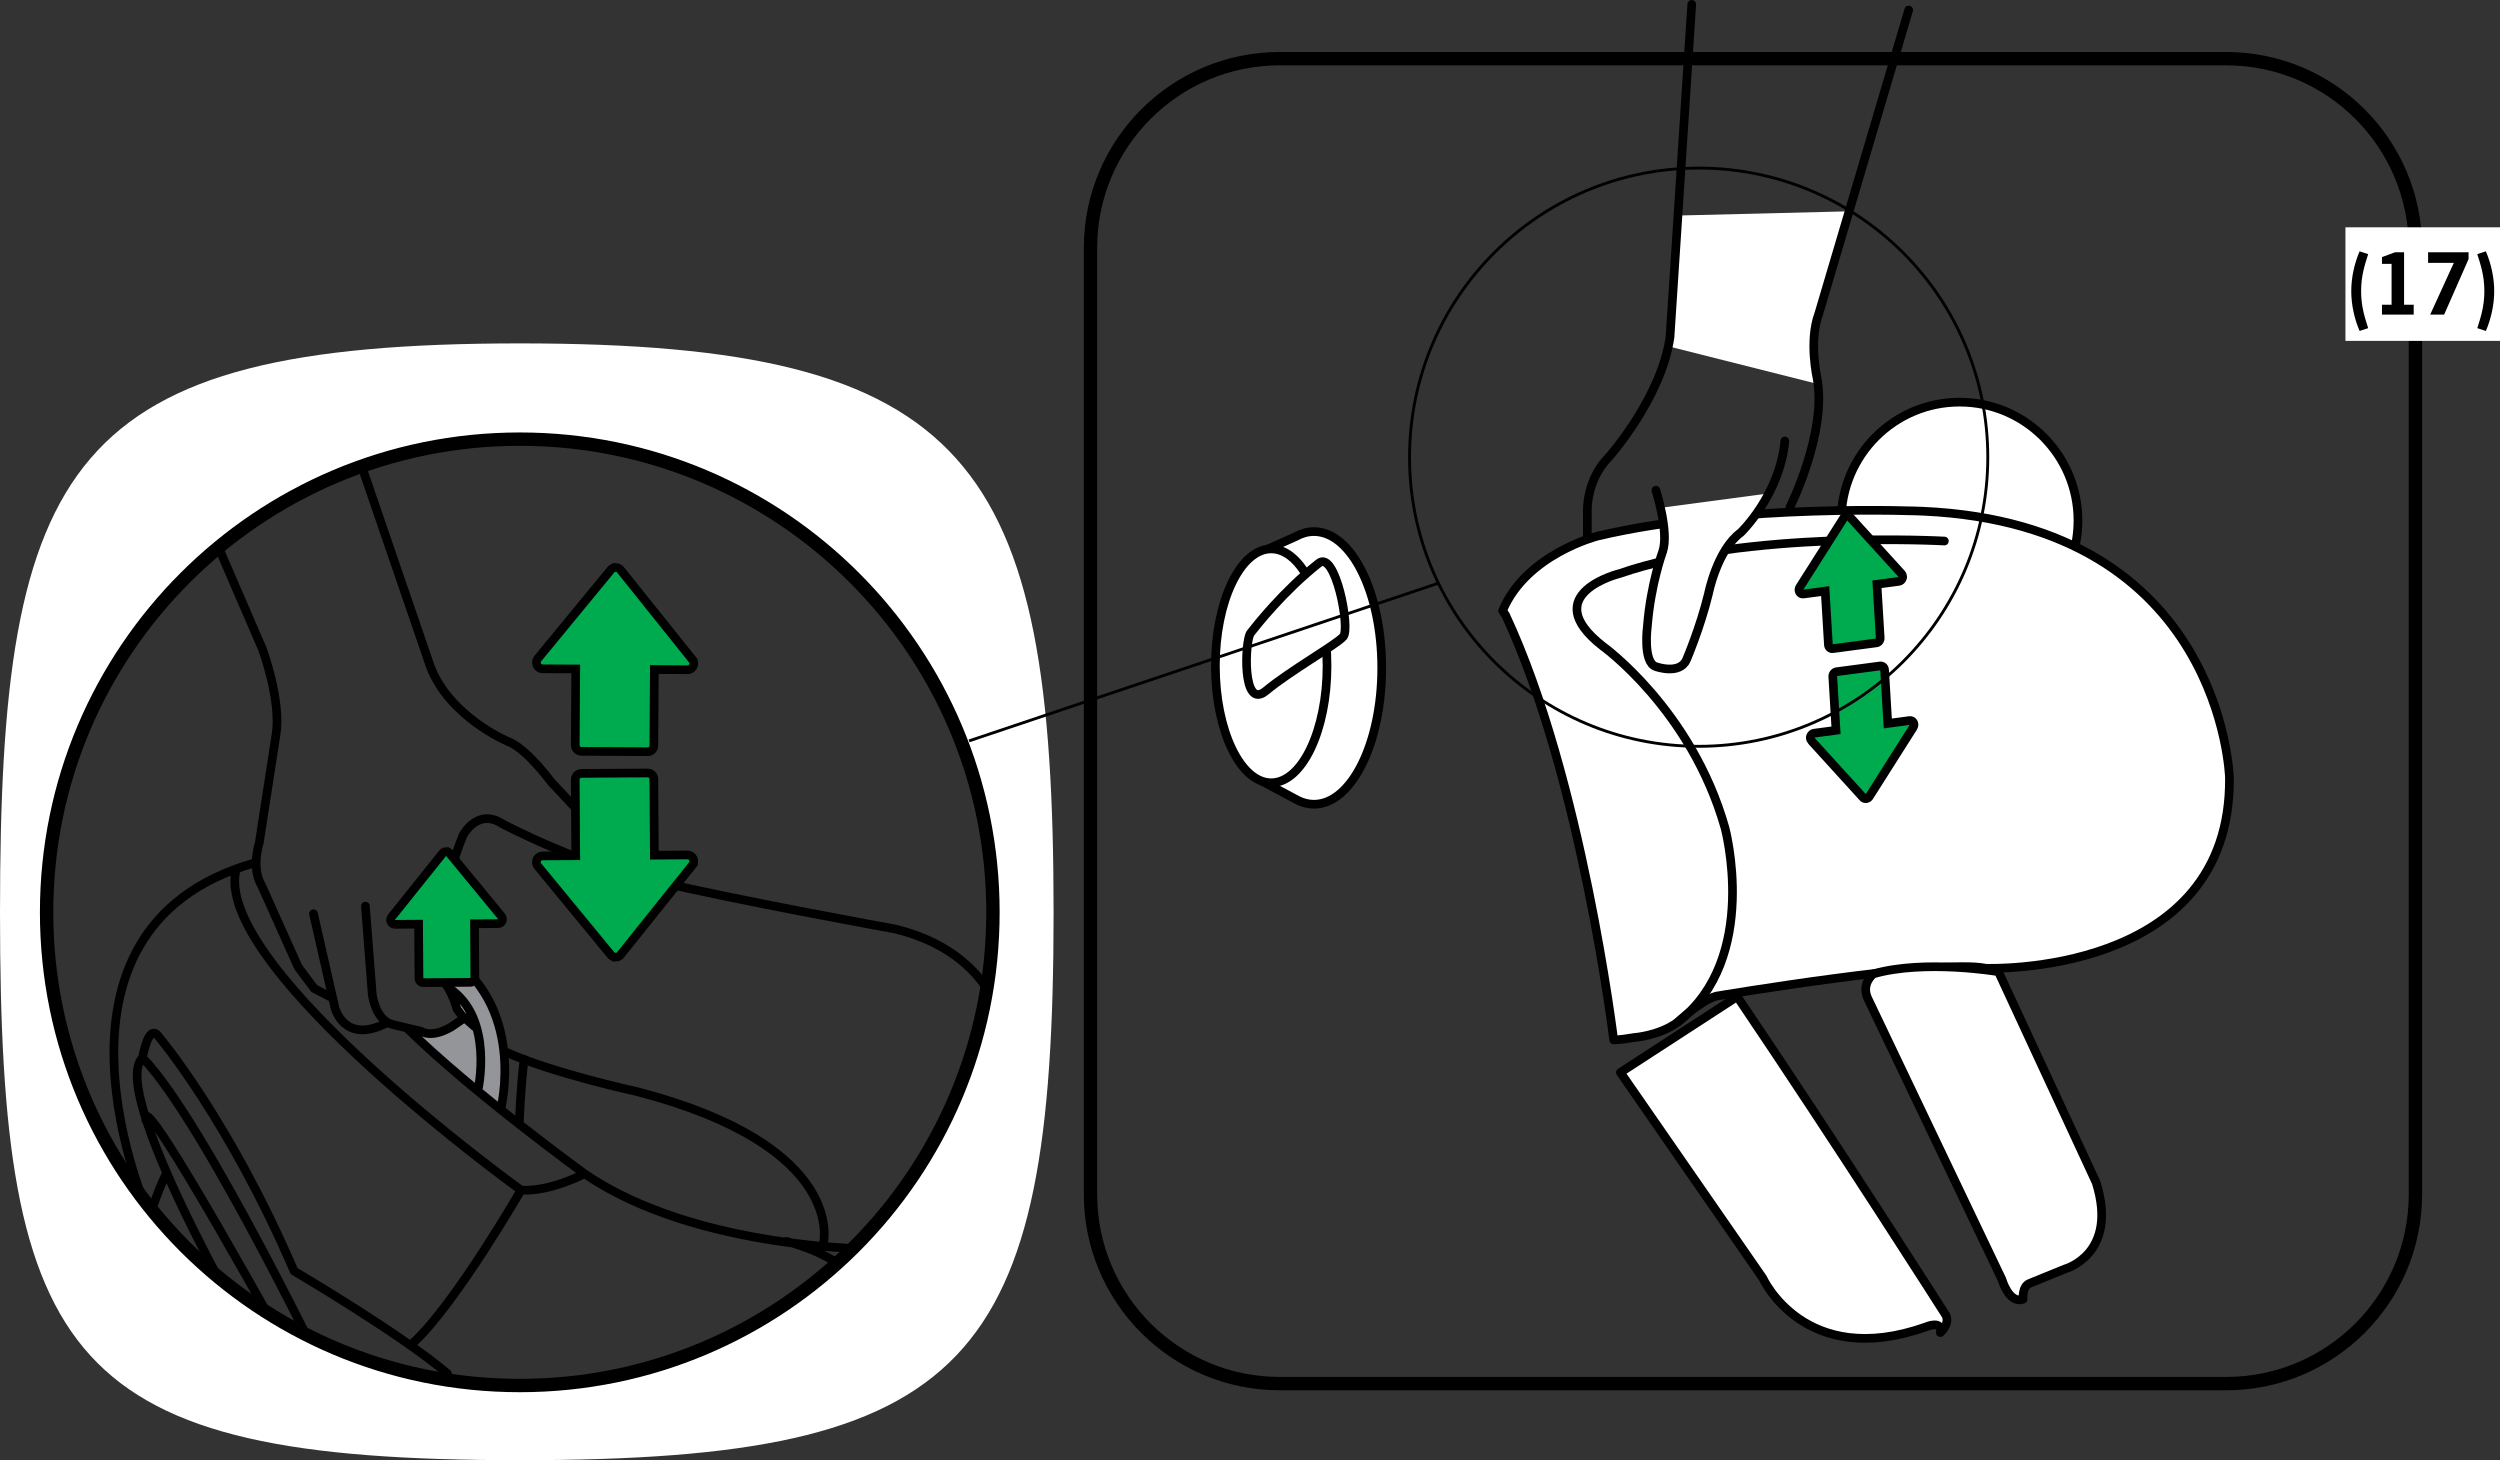 <?xml version="1.0" encoding="UTF-8"?>
<!DOCTYPE svg PUBLIC "-//W3C//DTD SVG 1.1//EN" "http://www.w3.org/Graphics/SVG/1.1/DTD/svg11.dtd">
<!-- Creator: CorelDRAW 2017 -->
<svg xmlns="http://www.w3.org/2000/svg" xml:space="preserve" width="66.041mm" height="38.573mm" version="1.1" style="shape-rendering:geometricPrecision; text-rendering:geometricPrecision; image-rendering:optimizeQuality; fill-rule:evenodd; clip-rule:evenodd"
viewBox="0 0 7477.42 4367.4"
 xmlns:xlink="http://www.w3.org/1999/xlink">
 <rect x="0" y="0" width="7477.42" height="4367.4" fill="#333333" stroke="none"/>
 <defs>
  <style type="text/css">
   <![CDATA[
    .str3 {stroke:black;stroke-width:39.95;stroke-miterlimit:4}
    .str2 {stroke:black;stroke-width:25.96;stroke-miterlimit:4}
    .str4 {stroke:black;stroke-width:8.63;stroke-miterlimit:4}
    .str0 {stroke:black;stroke-width:25.96;stroke-linecap:round;stroke-linejoin:round;stroke-miterlimit:4}
    .str1 {stroke:black;stroke-width:25.96;stroke-linecap:round;stroke-linejoin:round;stroke-miterlimit:4}
    .fil1 {fill:none;fill-rule:nonzero}
    .fil3 {fill:black;fill-rule:nonzero}
    .fil2 {fill:#00AA4F;fill-rule:nonzero}
    .fil4 {fill:#939598;fill-rule:nonzero}
    .fil0 {fill:white;fill-rule:nonzero}
   ]]>
  </style>
 </defs>
 <g id="Слой_x0020_1">
  <path class="fil0" d="M6215.15 1557.05c0,195.56 -158.54,354.01 -354.1,354.01 -195.48,0 -354.13,-158.45 -354.13,-354.01 0,-195.61 158.65,-354.25 354.13,-354.25 195.56,0 354.1,158.65 354.1,354.25z"/>
  <path class="fil1 str0" d="M6215.15 1557.05c0,195.56 -158.54,354.01 -354.1,354.01 -195.48,0 -354.13,-158.45 -354.13,-354.01 0,-195.61 158.65,-354.25 354.13,-354.25 195.56,0 354.1,158.65 354.1,354.25z"/>
  <path class="fil0" d="M4124.85 2006.25c0,232.71 -86.48,399.19 -194.88,399.19 -108.41,0 -197.28,-166.48 -197.28,-399.19 0,-232.9 87.64,-421.71 196,-421.71 108.45,0 196.16,188.81 196.16,421.71z"/>
  <path class="fil1 str1" d="M3973.03 1952.77c5.15,44.37 3.56,36.31 3.56,65.42 0,138.61 -46.93,251.32 -105.08,251.32 -57.96,0 -104.97,-112.71 -104.97,-251.32 0,-139.23 59.31,-250.03 117.47,-250.03 0,0 50.36,176.9 89.03,184.61zm138.96 44.42c0,221.52 -79.96,400.98 -178.5,400.98 -98.54,0 -178.35,-179.46 -178.35,-400.98 0,-221.49 79.81,-400.99 178.35,-400.99 98.54,0 178.5,179.51 178.5,400.99zm-62.15 3.07c0,204.36 -72.89,369.99 -162.85,369.99 -89.79,0 -162.76,-165.64 -162.76,-369.99 0,-204.58 72.97,-370.19 162.76,-370.19 89.96,0 162.85,165.6 162.85,370.19zm-80.16 113.52c-8.79,32.56 -30.96,53.45 -46.9,53.45 -26.83,0 -48.48,-58.76 -48.48,-131.18 0,-72.53 32.23,-131.25 59.67,-131.25"/>
  <path class="fil0" d="M4826.52 3110.42c21,-0.88 37.26,-3.16 61.47,-7.24 0,0 76.26,-5.15 131.22,-46.85 0,0 66.18,-62.95 113.68,-76.85 0,0 671.68,-112.88 806.48,-83.4 0,0 735.23,27.88 728.8,-570.31 0,0 -20.41,-755.32 -914.89,-796.65 0,0 -554.92,-25.01 -974.85,74.25 0,0 -213.57,53.84 -284.19,223.12l9.19 14.06c227.23,486.18 323.1,1269.86 323.1,1269.86z"/>
  <path class="fil1 str0" d="M4826.52 3110.42c21,-0.88 37.26,-3.16 61.47,-7.24 0,0 76.26,-5.15 131.22,-46.85 0,0 66.18,-62.95 113.68,-76.85 0,0 671.68,-112.88 806.48,-83.4 0,0 735.23,27.88 728.8,-570.31 0,0 -20.41,-755.32 -914.89,-796.65 0,0 -554.92,-25.01 -974.85,74.25 0,0 -213.57,53.84 -284.19,223.12l9.19 14.06c227.23,486.18 323.1,1269.86 323.1,1269.86z"/>
  <path class="fil1 str0" d="M5019.19 3056.35c245.73,-190.69 140.16,-580.37 140.16,-580.37 -100.5,-354.02 -366.2,-543.75 -366.2,-543.75 -198.8,-155.77 51.92,-217 51.92,-217 377.94,-130.17 970.5,-97.02 970.5,-97.02"/>
  <path class="fil0" d="M3786.48 1644.74l89.59 -40.22c17.1,-9.54 35.22,-14.58 53.88,-14.58 112.11,0 202.78,182.54 202.78,407.66 0,225.24 -90.67,407.86 -202.78,407.86 -16.34,0 -32.19,-4 -47.5,-11.35l-109.2 -58.31 13.22 -691.06z"/>
  <path class="fil1 str1" d="M3786.48 1644.74l89.59 -40.22c17.1,-9.54 35.22,-14.58 53.88,-14.58 112.11,0 202.78,182.54 202.78,407.66 0,225.24 -90.67,407.86 -202.78,407.86 -16.34,0 -32.19,-4 -47.5,-11.35l-109.2 -58.31"/>
  <path class="fil0" d="M3969.11 1991.66c0,192.96 -74.74,349.58 -166.96,349.58 -92.23,0 -166.96,-156.62 -166.96,-349.58 0,-193.25 74.73,-349.91 166.96,-349.91 92.22,0 166.96,156.66 166.96,349.91z"/>
  <path class="fil1 str1" d="M3969.11 1991.66c0,192.96 -74.74,349.58 -166.96,349.58 -92.23,0 -166.96,-156.62 -166.96,-349.58 0,-193.25 74.73,-349.91 166.96,-349.91 92.22,0 166.96,156.66 166.96,349.91z"/>
  <path class="fil0" d="M3740.37 1893.44c16.97,-21.93 99.09,-126.14 204.35,-209.22 49.41,-38.95 94.67,195.64 73.02,220.01 -21.73,24.4 -159.53,102.25 -231.63,162.33 -72.21,60.19 -62.67,-151.27 -45.73,-173.12z"/>
  <path class="fil1 str1" d="M3740.37 1893.44c16.97,-21.93 99.09,-126.14 204.35,-209.22 49.41,-38.95 94.67,195.64 73.02,220.01 -21.73,24.4 -159.53,102.25 -231.63,162.33 -72.21,60.19 -62.67,-151.27 -45.73,-173.12z"/>
  <path class="fil2" d="M5417.85 2215.6c-1.91,-2.15 -3.03,-4.95 -3.24,-7.9 -0.08,-1.88 0.17,-3.92 0.84,-5.8 1.77,-4.83 5.92,-8.34 10.59,-8.94l65.39 -8.67 -9.62 -160.48c-0.24,-3.52 0.88,-6.95 3,-9.75 2.28,-2.8 5.19,-4.6 8.47,-4.99l130.41 -17.26c3.19,-0.44 6.43,0.55 8.87,2.67 2.4,2.12 3.92,5.4 4.11,8.83l9.64 160.53 65.38 -8.75c4.76,-0.59 9.23,1.72 11.5,6.03 2.32,4.28 2.08,9.78 -0.67,14.1l-130.66 206.11c-1.99,4 -5.75,6.83 -10.02,7.47l-0.08 0c-4.2,0.51 -8.2,-1.28 -10.63,-4.68l-153.26 -168.52z"/>
  <path class="fil1 str2" d="M5417.85 2215.6c-1.91,-2.15 -3.03,-4.95 -3.24,-7.9 -0.08,-1.88 0.17,-3.92 0.84,-5.8 1.77,-4.83 5.92,-8.34 10.59,-8.94l65.39 -8.67 -9.62 -160.48c-0.24,-3.52 0.88,-6.95 3,-9.75 2.28,-2.8 5.19,-4.6 8.47,-4.99l130.41 -17.26c3.19,-0.44 6.43,0.55 8.87,2.67 2.4,2.12 3.92,5.4 4.11,8.83l9.64 160.53 65.38 -8.75c4.76,-0.59 9.23,1.72 11.5,6.03 2.32,4.28 2.08,9.78 -0.67,14.1l-130.66 206.11c-1.99,4 -5.75,6.83 -10.02,7.47l-0.08 0c-4.2,0.51 -8.2,-1.28 -10.63,-4.68l-153.26 -168.52z"/>
  <path class="fil2" d="M5687.53 1716.24c1.91,2.15 3,4.95 3.24,7.9 0.08,1.88 -0.16,3.92 -0.84,5.8 -1.77,4.83 -5.91,8.34 -10.59,8.94l-65.43 8.67 9.67 160.48c0.24,3.52 -0.88,6.95 -3,9.75 -2.23,2.8 -5.19,4.6 -8.46,4.99l-130.42 17.29c-3.19,0.41 -6.43,-0.59 -8.87,-2.71 -2.4,-2.12 -3.92,-5.4 -4.11,-8.83l-9.67 -160.53 -65.34 8.74c-4.76,0.6 -9.23,-1.71 -11.5,-6.02 -2.32,-4.28 -2.08,-9.79 0.68,-14.11l130.68 -206.1c1.96,-4 5.72,-6.83 10.03,-7.47l0.03 0c4.2,-0.52 8.2,1.28 10.63,4.68l153.26 168.52z"/>
  <path class="fil1 str2" d="M5687.53 1716.24c1.91,2.15 3,4.95 3.24,7.9 0.08,1.88 -0.16,3.92 -0.84,5.8 -1.77,4.83 -5.91,8.34 -10.59,8.94l-65.43 8.67 9.67 160.48c0.24,3.52 -0.88,6.95 -3,9.75 -2.23,2.8 -5.19,4.6 -8.46,4.99l-130.42 17.29c-3.19,0.41 -6.43,-0.59 -8.87,-2.71 -2.4,-2.12 -3.92,-5.4 -4.11,-8.83l-9.67 -160.53 -65.34 8.74c-4.76,0.6 -9.23,-1.71 -11.5,-6.02 -2.32,-4.28 -2.08,-9.79 0.68,-14.11l130.68 -206.1c1.96,-4 5.72,-6.83 10.03,-7.47l0.03 0c4.2,-0.52 8.2,1.28 10.63,4.68l153.26 168.52z"/>
  <path class="fil0" d="M5977.25 2906.41l292.23 630.29c67.46,214.41 -92.36,258.43 -92.36,258.43l-107.28 43.66c-22.53,9.31 -18.85,47.12 -18.85,47.12 -42.27,14.87 -63.31,-59.19 -63.31,-59.19l-402.15 -842.56c-18.61,-43.14 17.7,-71.3 17.7,-71.3 152.78,-44.01 374.02,-6.47 374.02,-6.47z"/>
  <path class="fil1 str0" d="M5977.25 2906.41l292.23 630.29c67.46,214.41 -92.36,258.43 -92.36,258.43l-107.28 43.66c-22.53,9.31 -18.85,47.12 -18.85,47.12 -42.27,14.87 -63.31,-59.19 -63.31,-59.19l-402.15 -842.56c-18.61,-43.14 17.7,-71.3 17.7,-71.3 152.78,-44.01 374.02,-6.47 374.02,-6.47z"/>
  <path class="fil0 str0" d="M5195.92 2980.72c304.18,449.75 624.48,953.71 624.48,953.71 11.98,26.48 -16.86,51.26 -16.86,51.26 6.51,-38.82 -42.66,-17.14 -42.66,-17.14 -364.43,129.22 -488.33,-145.71 -488.33,-145.71l-426.04 -615.12 349.42 -226.99z"/>
  <polygon class="fil0" points="4968.8,1518.66 4985.85,1620.96 4938.96,1761.64 5122.25,1736.04 5164.91,1629.46 5245.88,1552.77 5288.5,1476.04 "/>
  <polygon class="fil0" points="5015.68,644.72 4995.43,1037.2 5440.71,1149.48 5425.73,996.06 5535.78,631.94 "/>
  <path class="fil1 str1" d="M5338.42 1318.99c-15.22,162.36 -131.96,274.01 -131.96,274.01 -70.66,51.36 -96.42,182.7 -96.42,182.7 -24.89,102.44 -65.95,197.92 -65.95,197.92 -20.29,45.65 -91.35,20.29 -91.35,20.29 -39.98,-12.55 -25.36,-121.78 -25.36,-121.78 10.14,-126.87 45.78,-222.85 45.78,-222.85 19.49,-58.43 -20.41,-183.14 -20.41,-183.14m107.25 -1453.16l-65.06 995.34c-26.01,182.14 -182.14,357.81 -182.14,357.81 -69.46,69.86 -65.07,162.6 -65.07,162.6l0 78.06m961.15 -1576.79l-268.93 908.38c-30.48,81.2 -5.07,192.84 -5.07,192.84 30.43,162.36 -81.2,385.65 -81.2,385.65"/>
  <path class="fil1 str3" d="M7224.48 3572.21c0,312.67 -253.49,566.15 -566.15,566.15l-2830.55 0c-312.68,0 -566.15,-253.49 -566.15,-566.15l0 -2830.55c0,-312.71 253.47,-566.19 566.15,-566.19l2830.55 0c312.67,0 566.15,253.47 566.15,566.19l0 2830.55z"/>
  <polygon class="fil0" points="7015.19,1019.56 7477.42,1019.56 7477.42,679.89 7015.19,679.89 "/>
  <path class="fil3" d="M7057.48 751.67c-15.83,36.89 -24.93,79.08 -24.93,119.09 0,40.01 9.1,82.2 24.93,119.16l25.68 -8.42c-9.65,-30.91 -21.13,-63.52 -21.13,-110.73 0,-47.21 11.48,-79.75 21.13,-110.67l-25.68 -8.42zm133.02 2.85l-26.83 0 -39.27 14.4 0 20.38 28.74 0 0 122.21 -28.74 0 0 29.48 94.9 0 0 -29.48 -28.8 0 0 -157zm192.93 0l-121.06 0 0 31.66 76.97 0 -70.72 154.82 41.71 0 73.1 -166.1 0 -20.38zm26.09 5.57c9.58,30.91 21.13,63.45 21.13,110.67 0,47.21 -11.55,79.82 -21.13,110.73l25.68 8.42c15.76,-36.96 24.93,-79.14 24.93,-119.16 0,-40.01 -9.17,-82.2 -24.93,-119.09l-25.68 8.42z"/>
  <path class="fil4" d="M1415.3 3247.74l19.85 17.22 62.51 53.2c0,0 77.22,-307.53 -170.23,-465.34l-1.12 85.23 56.92 117.2 -130.97 43.22 163.04 149.26z"/>
  <path class="fil1 str1" d="M984.49 1110.68l302.52 882.55c57.09,150.66 230.59,223.72 230.59,223.72 57.04,20.53 130.09,121.03 130.09,121.03l164.45 175.98c30.36,32.91 136.97,88.84 136.97,88.84 18.25,15.98 11.42,31.95 11.42,31.95 -212.34,-41.05 -458.91,-171.23 -458.91,-171.23 -73.1,-47.94 -116.47,34.26 -116.47,34.26 -45.62,109.57 -63.87,239.74 -63.87,239.74l-2.31 77.61 6.86 120.98c25.09,22.85 41.07,82.2 41.07,82.2l20.57 27.4 -36.55 25.12c-61.64,36.51 -91.32,13.7 -91.32,13.7l-86.75 -20.56c-50.25,-13.67 -59.4,-89.04 -59.4,-89.04l-20.53 -264.82m63.9 349.26c-127.85,66.18 -155.22,-45.65 -155.22,-45.65l-63.95 -280.84m54.8 251.16l-52.48 -27.4 -47.97 -63.95 -109.6 -244.29c-31.95,-52.49 -6.83,-127.82 -6.83,-127.82l50.2 -324.22c16.02,-102.77 -41.1,-255.72 -41.1,-255.72l-272.17 -629.74m1448.01 1323.82c221.4,53.93 717.41,144 717.41,144 400.14,98.7 344.47,478.63 344.47,478.63 -12.7,298.85 -207.51,511.23 -207.51,511.23m-2054.22 -1187.5c-696.49,200.03 -316.59,1048.51 -316.59,1048.51m894.04 478.71c-139.32,-119.07 -458.42,-306.49 -458.42,-306.49 -195.01,-453.39 -405.23,-701.56 -405.23,-701.56 -30.39,-43.09 -48.13,63.31 -48.13,63.31 187.45,192.48 577.45,1008.03 577.45,1008.03m-577.45 -1008.03c-111.43,108.89 390.04,952.28 390.04,952.28m-379.9 -764.87c-22.8,-126.62 453.36,739.59 453.36,739.59m-395.12 -574.94c-222.88,476.15 232.98,564.79 232.98,564.79m597.71 -1230.88c253.28,151.98 172.24,468.6 172.24,468.6m-155.11 -362.95c137.13,89.99 86.72,307.2 86.72,307.2m-212.29 -187.45c195.16,191.93 531.4,435.7 531.4,435.7 336.88,230.43 876.31,225.39 876.31,225.39m-1056.93 -568.07c-10.14,75.97 -14.41,188.13 -14.41,188.13m-43.26 -210.82c136.76,63.31 395.36,119.67 395.36,119.67 633.14,164.6 557.16,455.87 557.16,455.87m-1227.04 295.74c125.89,-114.92 322.86,-456.91 322.86,-456.91 0,0 -911.07,-656.65 -853.63,-952.11m853.63 952.11c87.54,5.43 189.97,-49 189.97,-49m603.49 202.18c478.79,131.37 87.56,476.08 87.56,476.08m522.57 -325.58c-144.99,-169.63 -404.47,180.58 -404.47,180.58m-1137.61 -973.09l-32.6 -28.51"/>
  <path class="fil2" d="M1171.1 2743.08l152.03 -189.92c2.43,-3.71 6.48,-6 11.03,-6.08l0.03 0.08c4.72,-0.11 8.91,2.24 11.31,6.03l154.49 187.77c3.16,3.95 3.79,9.39 1.68,14.02 -2.12,4.64 -6.78,7.6 -11.95,7.6l-70.49 0.4 1.04 161.93c0,3.4 -1.36,6.86 -3.84,9.31 -2.48,2.47 -5.88,3.95 -9.31,3.95l-140.71 0.84c-3.52,0.12 -6.84,-1.23 -9.43,-3.76 -2.51,-2.47 -3.87,-5.75 -3.87,-9.26l-1.12 -161.85 -70.54 0.49c-5.03,0 -9.7,-2.88 -11.9,-7.43 -0.92,-1.85 -1.36,-3.8 -1.36,-5.75 -0.05,-3 0.92,-5.88 2.91,-8.36z"/>
  <path class="fil1 str2" d="M1171.1 2743.08l152.03 -189.92c2.43,-3.71 6.48,-6 11.03,-6.08l0.03 0.08c4.72,-0.11 8.91,2.24 11.31,6.03l154.49 187.77c3.16,3.95 3.79,9.39 1.68,14.02 -2.12,4.64 -6.78,7.6 -11.95,7.6l-70.49 0.4 1.04 161.93c0,3.4 -1.36,6.86 -3.84,9.31 -2.48,2.47 -5.88,3.95 -9.31,3.95l-140.71 0.84c-3.52,0.12 -6.84,-1.23 -9.43,-3.76 -2.51,-2.47 -3.87,-5.75 -3.87,-9.26l-1.12 -161.85 -70.54 0.49c-5.03,0 -9.7,-2.88 -11.9,-7.43 -0.92,-1.85 -1.36,-3.8 -1.36,-5.75 -0.05,-3 0.92,-5.88 2.91,-8.36z"/>
  <path class="fil2" d="M2070.91 2587.48l-213.78 267.02c-3.43,5.2 -9.07,8.42 -15.5,8.55l-0.03 -0.12c-6.63,0.16 -12.5,-3.19 -15.94,-8.47l-217.21 -264.02c-4.47,-5.51 -5.31,-13.18 -2.36,-19.69 3,-6.51 9.54,-10.71 16.78,-10.71l99.17 -0.52 -1.47 -227.67c0,-4.79 1.87,-9.67 5.34,-13.15 3.52,-3.4 8.28,-5.51 13.1,-5.51l197.93 -1.19c4.9,-0.16 9.58,1.71 13.21,5.31 3.52,3.43 5.43,8.03 5.43,13.02l1.56 227.51 99.22 -0.63c7.02,0 13.62,4.08 16.73,10.46 1.23,2.56 1.88,5.31 1.88,8.07 0.08,4.23 -1.32,8.27 -4.08,11.74z"/>
  <path class="fil1 str2" d="M2070.91 2587.48l-213.78 267.02c-3.43,5.2 -9.07,8.42 -15.5,8.55l-0.03 -0.12c-6.63,0.16 -12.5,-3.19 -15.94,-8.47l-217.21 -264.02c-4.47,-5.51 -5.31,-13.18 -2.36,-19.69 3,-6.51 9.54,-10.71 16.78,-10.71l99.17 -0.52 -1.47 -227.67c0,-4.79 1.87,-9.67 5.34,-13.15 3.52,-3.4 8.28,-5.51 13.1,-5.51l197.93 -1.19c4.9,-0.16 9.58,1.71 13.21,5.31 3.52,3.43 5.43,8.03 5.43,13.02l1.56 227.51 99.22 -0.63c7.02,0 13.62,4.08 16.73,10.46 1.23,2.56 1.88,5.31 1.88,8.07 0.08,4.23 -1.32,8.27 -4.08,11.74z"/>
  <path class="fil2" d="M2070.91 1972.89l-213.78 -267.03c-3.43,-5.19 -9.07,-8.42 -15.5,-8.55l-0.03 0.12c-6.63,-0.16 -12.5,3.19 -15.94,8.47l-217.21 264.02c-4.47,5.51 -5.31,13.19 -2.36,19.7 3,6.51 9.54,10.7 16.78,10.7l99.17 0.52 -1.47 227.67c0,4.8 1.87,9.67 5.34,13.15 3.52,3.4 8.28,5.51 13.1,5.51l197.93 1.2c4.9,0.16 9.58,-1.72 13.21,-5.32 3.52,-3.43 5.43,-8.03 5.43,-13.02l1.56 -227.51 99.22 0.65c7.02,0 13.62,-4.08 16.73,-10.47 1.23,-2.55 1.88,-5.31 1.88,-8.06 0.08,-4.23 -1.32,-8.28 -4.08,-11.74z"/>
  <path class="fil1 str2" d="M2070.91 1972.89l-213.78 -267.03c-3.43,-5.19 -9.07,-8.42 -15.5,-8.55l-0.03 0.12c-6.63,-0.16 -12.5,3.19 -15.94,8.47l-217.21 264.02c-4.47,5.51 -5.31,13.19 -2.36,19.7 3,6.51 9.54,10.7 16.78,10.7l99.17 0.52 -1.47 227.67c0,4.8 1.87,9.67 5.34,13.15 3.52,3.4 8.28,5.51 13.1,5.51l197.93 1.2c4.9,0.16 9.58,-1.72 13.21,-5.32 3.52,-3.43 5.43,-8.03 5.43,-13.02l1.56 -227.51 99.22 0.65c7.02,0 13.62,-4.08 16.73,-10.47 1.23,-2.55 1.88,-5.31 1.88,-8.06 0.08,-4.23 -1.32,-8.28 -4.08,-11.74z"/>
  <path class="fil0" d="M1554.65 1027.09c-1351.27,0 -1554.65,350.43 -1554.65,1701.73 0,1351.15 203.38,1638.58 1554.65,1638.58 1351.19,0 1596.59,-287.43 1596.59,-1638.58 0,-1351.3 -245.4,-1701.73 -1596.59,-1701.73zm0 3116.94c-781.69,0 -1415.33,-633.61 -1415.33,-1415.21 0,-781.72 633.65,-1415.33 1415.33,-1415.33 781.6,0 1415.25,633.61 1415.25,1415.33 0,781.6 -633.66,1415.21 -1415.25,1415.21z"/>
  <path class="fil1 str3" d="M2969.9 2728.76c0,781.64 -633.61,1415.3 -1415.26,1415.3 -781.68,0 -1415.29,-633.66 -1415.29,-1415.3 0,-781.64 633.61,-1415.3 1415.29,-1415.3 781.65,0 1415.26,633.66 1415.26,1415.3z"/>
  <path class="fil1 str4" d="M5080.67 2232.21c477.59,0 864.76,-387.17 864.76,-864.77 0,-477.56 -387.17,-864.72 -864.76,-864.72 -477.6,0 -864.77,387.17 -864.77,864.72 0,477.6 387.17,864.77 864.77,864.77z"/>
  <line class="fil1 str4" x1="4302.51" y1="1744.18" x2="2898.52" y2= "2215.94" />
 </g>
</svg>

